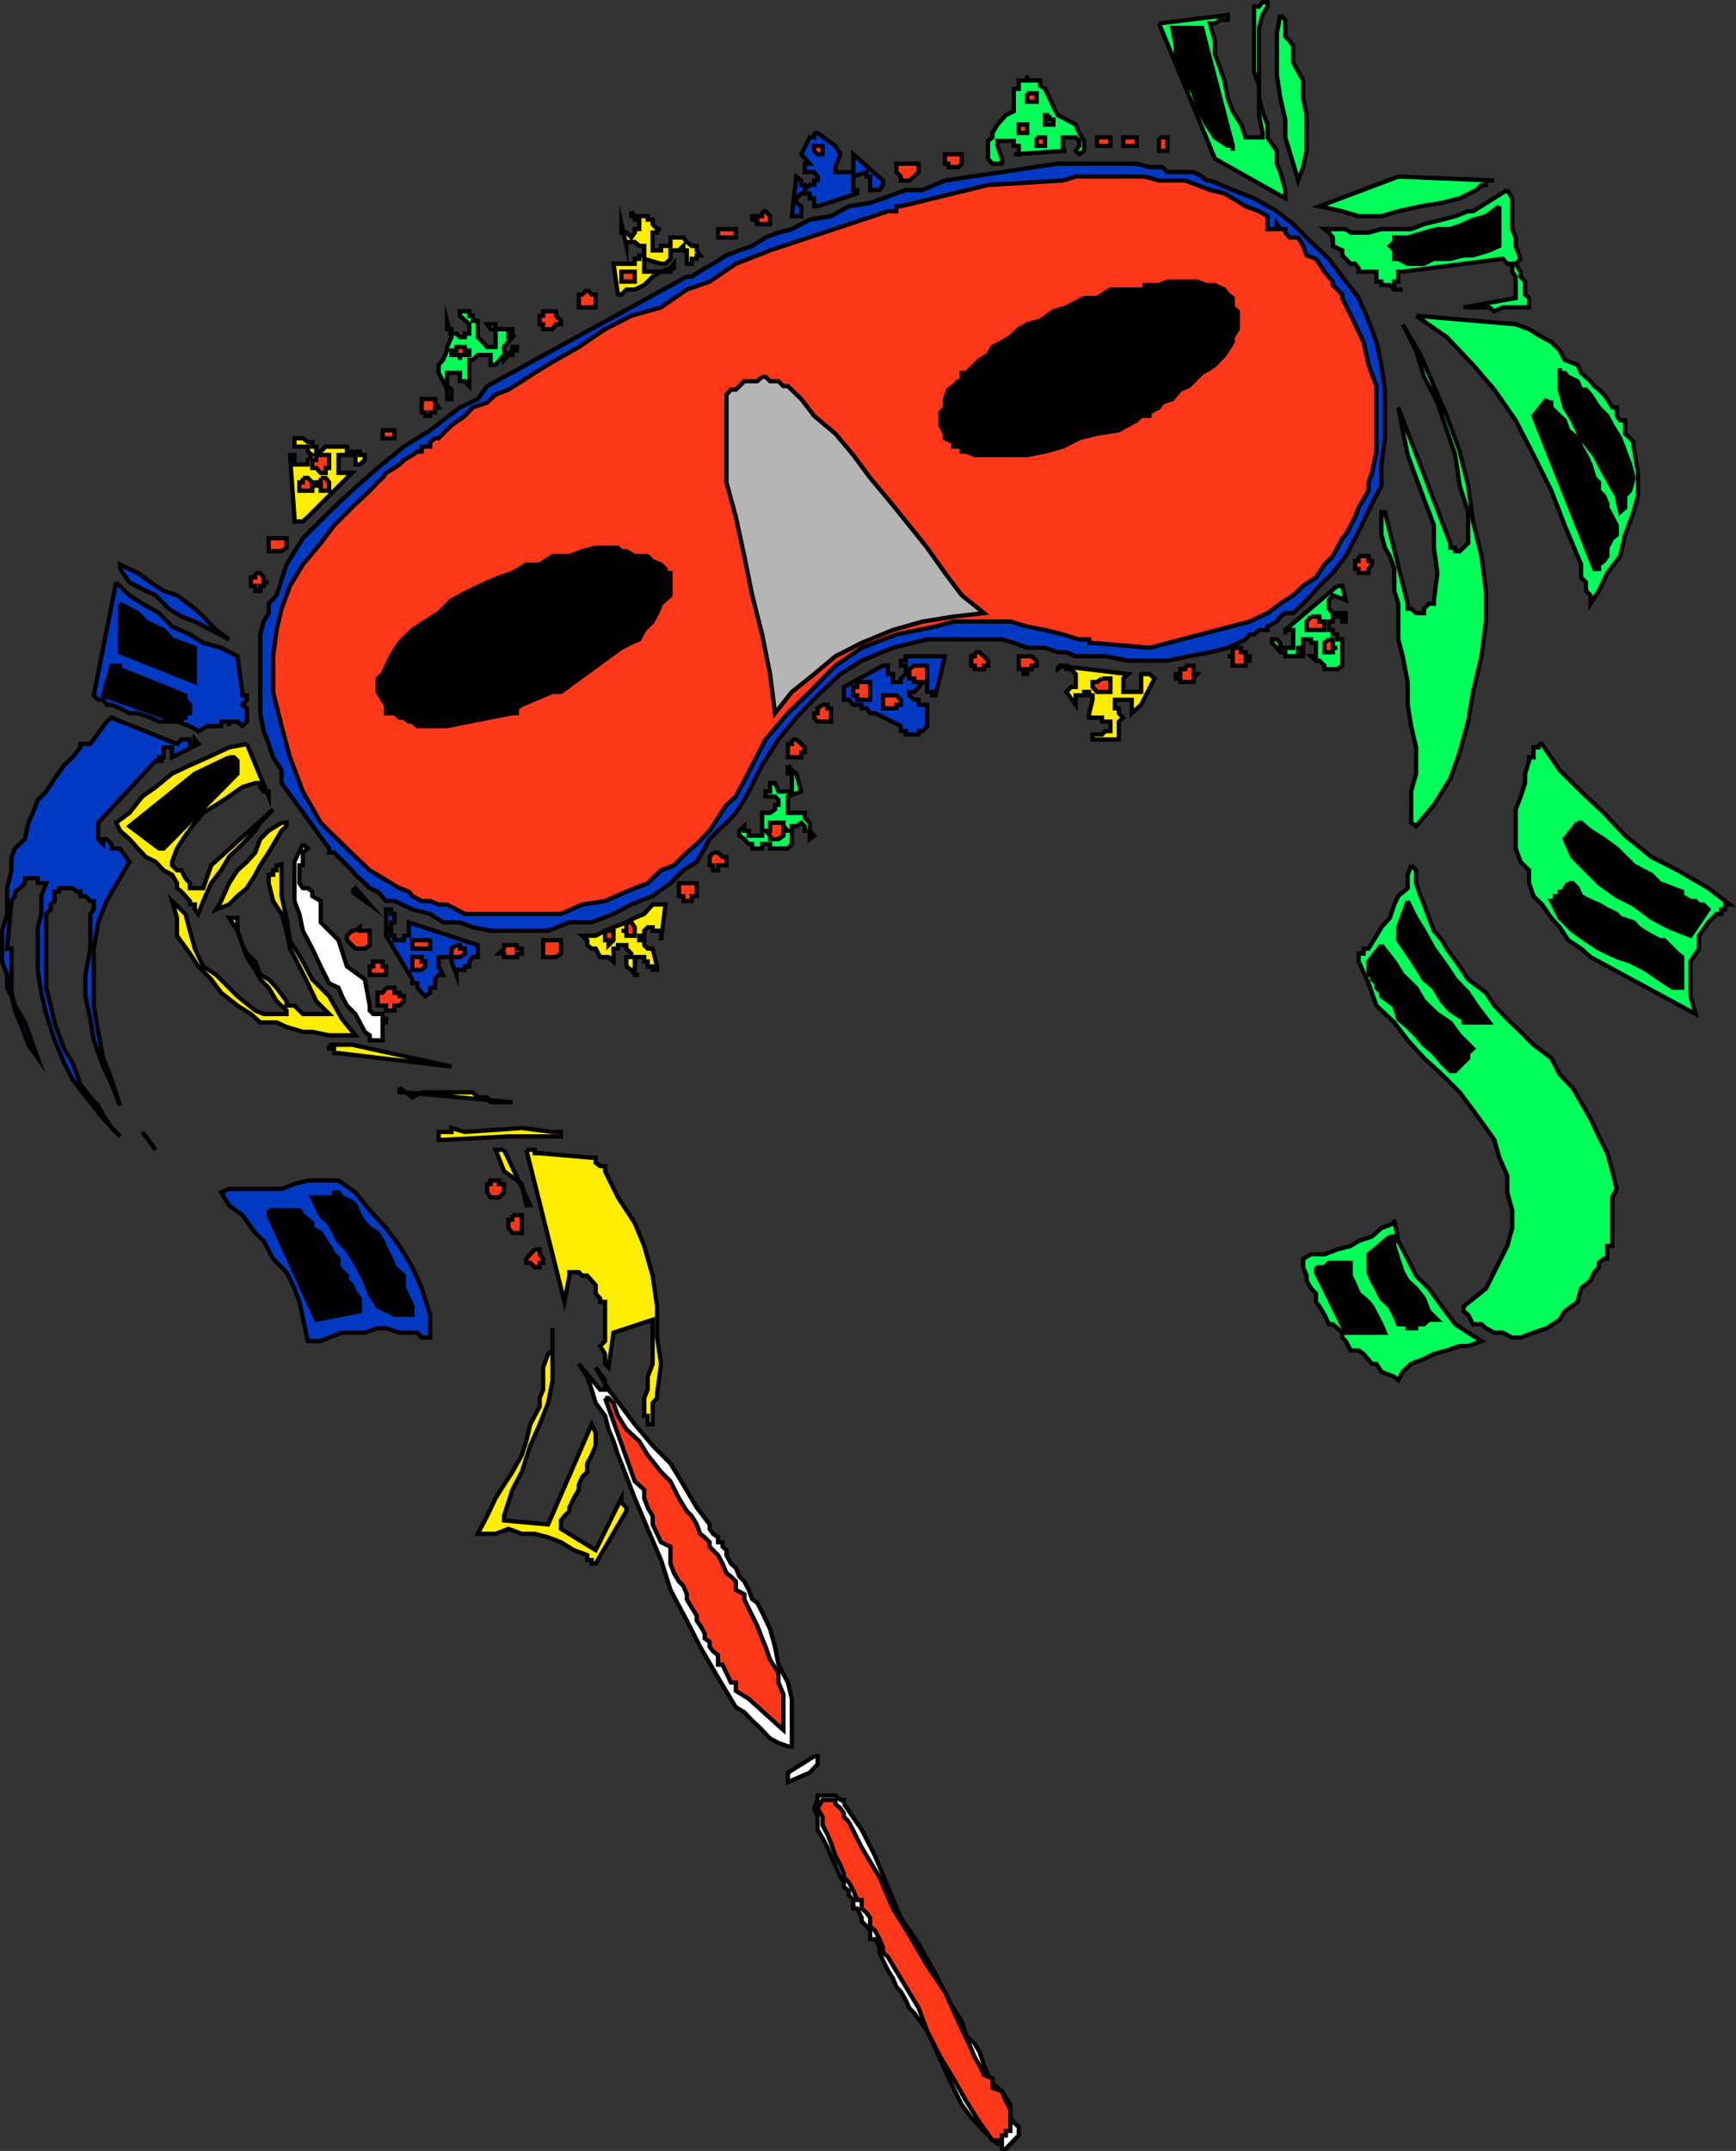 <svg xmlns="http://www.w3.org/2000/svg" width="350.4" height="434.061"><rect width="100%" height="100%" fill="#333333" stroke="none"/><path fill="#00ff59" stroke="#000" stroke-miterlimit="10" stroke-width=".862" d="m233.931 4.728 11.3 27.3 14.2 8V38.33l-1-3.601-.7-1.7v-2.597l-1.902-2.703V25.13l-1-2.699-.699-2.602V5.63l.7-2.601 1-1.7V.431h-1l-.7.898h-1v13.2l1 2.699v6l.7 3.601v.899h-3.399l-.902-2.598-1.7-2.699-1-2.602-.699-3.601-.898-2.598-1-2.699V8.329l-1-3.601h1l1-.7h1.597v-1l-13.898 1.7"/><path stroke="#000" stroke-miterlimit="10" stroke-width=".862" d="M237.33 5.63h-.7l.7 3.598v3.402l1.902 3.598 1.699 2.601.7 2.7 1.898 3.601 1.703 2.598 2.597 1.703h1v1-1l-6.199-23.8h-5.3"/><path fill="#00ff59" stroke="#000" stroke-miterlimit="10" stroke-width=".862" d="m258.431 3.029-.7 3.601v8.598l.7 4.601 1 4.301v3.598l1.598 5.3 1 3.403 1-2.703.703-3.297v-7.203l-.703-3.399v-3.601l-2-3.598V9.228l-.7-.899-.898-1v-3.3l-1-1M207.33 16.228h-1.7v1.703h-1v4.5l-1.601.797-.797.902-.903 1-1 1.7v.898l-.898.703v3.598l.898 1h1.903v-1l-.903-2.598v-1h3.301v1h1v1.7h-1l10.602-.7h-.703v-2.703h2.601l.7.703v1l-.7 1 .7.7 1-.7v-2l-1-1.602-.7-1.699-1.898-1-1.703-.902-.899-1.7-.8-1.699-.899-1.898-1-.703v-1h-2.602v-1 1"/><path fill="#023ac4" stroke="#000" stroke-miterlimit="10" stroke-width=".862" d="M164.33 26.83v.898h-.899l-1.7 3.402 1.7 1.899h-1v1.699h1.898l.7.902v.801h-.7v.898h-.898l-1 1v-1h-.7v-.898l-1-.8-.902 8h1.903v-2l-1-.7v-.902l1-1h1.699v1h.898v1.601h.7l8-2.601v-.7h-.797V35.63l2.699-.902v.902h.7v2.7h1.898l.703-1v-.899l-6-5.3v3.597h-3.602v-1l1-2.598-1-1.699-3.601-2.602h-.7"/><path fill="#ffed00" stroke="#000" stroke-miterlimit="10" stroke-width=".862" d="M127.431 42.63v1h.7v.7h.898v1.898h-.899v.703l-.699 1-1-1h-1v-1.703l1 4.402v-.8h1.7l.898.8h1v1.899h-1v.699h-.899v1h-4.3l.902 6.203h.699l1-1h1.7l1.898-.902.703-.7 1-1 1.699-1h1.898v-.699h.7v-.902l-.7.902-1.898.7h-3.402v-2.602l3.402 1h.898l1-1v-1.7h1.7l.902-.898v.899h.7v2.699h1v-1h1v-.7h.698l-.699-1v-.898h-1l-1-.8-.699-.899h-2.602v1.7h-1.898v.898h-1.7V46.93h.9v-.703h.8-.8l-.9-1v-.899h-1v-.699h-2.6l-.7-1"/><path fill="#023ac4" stroke="#000" stroke-miterlimit="10" stroke-width=".862" d="m190.732 36.431-4.5 1.898h-3.403l-4.597 1.7-2.602.902-4.3.7-3.598 2-4.301.698-3.602 1.899-2.699.703-2.601 1-2.7 1.7-2.597.898-2.602 1-2.699 1.699-1.7.902-2.6 1.7h-1l-40.303 22.1-1.898 2.598-3.602 1.699-6 4.601-5.3 3.301-5.297 4.301-5.203 4.598-4.598 4.3-5.3 5.301-3.302 5.301-2 6.2-1.597 1.698v1.899l-1 1.703-.703 2.598v15.902l.703 3.598 1 2.601.898 2.7 1.7 2.601v2.598l9.601 13.199v.8h1l.898.903 2.7 2.7.703.898 1.898 1.699 1 1 1.602.703 1.699 1.898h1.7l3.6 1.7 3.598.902 2.602 1.7h3.398l2.602 1 3.598.698h11.601l4.301-1.699h4.5l4.398-1.699 3.602-1.902 4.3-1.7 3.598-2.601 2.602-2.598 2.7-1.699 1.6-2.703 1-1.899 1.7-1.699 1.7-1.601 1.898-2 1.703-2.598.898-1.703 2.7-5.297 3.3-5.203 3.602-4.399 4.297-4.5 4.601-4.3 4.301-2.7 6.3-2.601 6.9-1.7h15.1l2.4.7 2.698 1h3.602l2.598.902h1.703l1.898.801h6l4.602.898h7.898l4.301-.898 4.3-.8 3.598-.903 3.602-1.7.8-1h.9l1-.898h1.698v-.699l1.903-1 .699-1 1-.703h1.598l2.703-2.598 2.597-2.902 2.7-2.598 2.601-3.402 1.899-3.598 1.703-3.402 1.699-3.598 1.898-3.601v-4.301l.7-5.297v-9.8l-.7-5-1-4.602-1.597-4.301-2-4.598-3.301-4.3-2.7-3.602-3.6-3.399-3.602-3.601-3.297-2.598-4.602-2.601-4.3-1.7-4.598-1.898h-.703l-.899-.8-1.699-.903h-5.3l-1-1h-2.602l-2.598-.7h-15.902l-22.797 3.403"/><path fill="#ff3819" stroke="#000" stroke-miterlimit="10" stroke-width=".862" d="m199.431 37.33-17.602 4.3h-.898v1h-1.7l-23.8 7.899-6.902 2.699-5.297 3.601-4.602 1.602-5.199 3.598-6 1.699-5.3 2.703-5.302 3.598-4.597 2.601-4.301 2.598-2.602 1.703-2.699 1.7-2.601 1-1.7 1.597-2.898 1-1.602 1.703-2.699 1.898-2.601 2.602h-.7l-1 .797v.902H85.13v1h-.898l-1 .7-1.703 1-.899.898-1 .703-1.699 1-.7 1-1 .898-1.6 1.7-3.602 3.402-3.598 3.598-2.7 3.601-3.6 4.301-2.602 4.297-1.7 4.601-1 4.301-.699 5.301v7.2l1.7 6.898 1.699 6.3 2.601 6.899 3.602 6.3 5.297 5.2 4.601 4.402 6 3.598 1.899.703.703.898 1.898 1h1.7l1.699.7h1.703l1.898 1 1.7.902h19.402l4.297-1.902 4.601-.7 4.301-1.898 4.3-1.703 2.7-2.598 2.598-1 2.601-2.601 2-1.7 2.602-2.699 1.699-2.601 1.7-2.598 1.898-1.703 3.3-6.297 2.7-5.203 4.5-5.297 4.402-4.3 5.2-5.302 5.3-3.601 7-2.7 7.898-1.597 3.602-1h11.5l3.398 1 3.602.7 3.598.898 3.3 1h2v.699h.7l11.5 1 20.203-5.297 3.597-1.703 2.602-1.899 2.598-1.699 2-1.902 2.601-1.7 1.7-2.597 1.699-1.703 1.902-3.598.7-.699 1-1.902.898-1.7.703-1.898 1-1.703 1-1.7V97.33l.699-1.898.898-4.3v-13.2l-1.597-4.3-1-4.602-1.703-3.598-2.598-5.3v-.7l-1.902-1.902v-.7l-1.7-2-1-1.601-.699-1-1.898-.7-.703-1.898-1-1.699h-1.7l-.898-1v-.703h-1l-.7-1v1h-1.902V43.63l-1.699-1-2.699-1-2.602-1.601-1.699-1-2.898-.7-2.602-1-2.398-.898h-5.301l-2.902-.8H217.13l-2.601.8-15.098.898"/><path fill="#00ff59" stroke="#000" stroke-miterlimit="10" stroke-width=".862" d="M93.83 62.83h-1v.898l1.902 1.703v1.898h-.903v.7h-1l-.699-.7h-1v-.898h-.898v-1.703l.898 3.3-.898 2v.7l-.801 1.902-.902 1v1.598l.902 1.703.8 1.7v1.898h.9V78.63l-.9-.699v-2.703h2.598v1.703h1l.903 1v-5.3h.699l1-1h2.598v2h1l1.703-2v1l.898-1h.801v-1.602h.898v.699h-.898l-.8.902-.9-.902v-.7l1.7-2h-.8v-.699h.8v-.898h-3.402v-1h-1.7l.7 1h1v3.598h-1.7l-.898-1-1-1v-3.301h-1v-1h-.7v-.899h-.902M282.232 35.63l-15.903 6 4.602 1 3.3 1h4.598l3.403-1 4.5-1 4.297-.699 3.601-.902 3.399-1.7 1-1h.902v-.898h1.7l-19.4-.8"/><path fill="#ffed00" stroke="#000" stroke-miterlimit="10" stroke-width=".862" d="M60.431 88.431h-1v1.7h2.7v1l.898.698-.899 1v.899h-2.699v-1.899h-.902l.902 12.5v.899h1.7l1-.899 8.898-8.898h-2.7v-3.602h3.403v1.899h.898l1-.899v-1h-1v-.699h-2.6v-1h-4.297l-1 1h-.903v-1h-.8v-.902h-.899l-1-.797h-.699"/><path fill="#00ff59" stroke="#000" stroke-miterlimit="10" stroke-width=".862" d="m304.232 38.33-6.903 4.3h-1l-2.597 1-2.703.7-3.598.898-2.602 1h-6l-2.597.703h-3.602l-1-.703h-4.3l.902.703.797 1v1.7l1.902.898v1l1.7 1.699h.898l.703.902v.7h3.597v2h1v.699h1.7l.902.902h1.7-1.7v-1.602h.8v-2h.9l20.198-2.601.903 1h1v1.601l.699 1v4.301l-10.5 1.899h5.2l1 .8 1.698-.8h5.301V60.13l-.8-.699v-2.602l-.899-1v-1l-1-1.601 1-1-1-2.598v-1.699l-.7-1.703v-6.2l-1-1.699"/><path stroke="#000" stroke-miterlimit="10" stroke-width=".862" d="m302.63 41.63-2.699 2-2.602.7-1.898.898-2.7 1h-2.6l-2.7.703-3.3 1h-2.7v.898l-.902.801.902.899v1.699h.8l1.9 1h3.3l2-1h3.3l2.7-.7h1.898l3.301-1 2-.898v-8m-70.601 15.899h-1v.902h-6.899l-2.699 1.7h-2.602l-3.597 1.898-2.602.8-2.699 1.899-2.602.703-1.699 1-1.699 1.598-1.7 1-1.902 1-.898 1.601-1.7 1-1 1-1.702 1.598h-.899v1.703h-.699l-1 1-1 .7-.7 1.898v1.699l-.902 1v2.601l.903 1.7v.902l1.699.797v.902h1.7v1h.898l1.703.7h10.597l3.602-.7 3.598-1 3.3-1.699 3.602-.902 4.398-.7 3.602-2 .898-.898h1.7v-.703l1.902-1 .7-1 2-.7 1.6-1.898 1.7-.699 1-1 1.7-1.703 1.6-.899 1-.699 1.9-2 1.698-2.601v-1l1-1.598v-3.602l-1-.8V60.13l-1-.699-.699-1-1.898-.902h-1.703l-1.899-.7h-6l-1.699.7h-1.902"/><path fill="#b5b5b5" stroke="#000" stroke-miterlimit="10" stroke-width=".862" d="m153.83 76.029-1 .902h-2.598l-1 1-.703.7h-1l-.899 1v17.698l1.899 7 1.703 7.899 1.597 7.902 2 7.899 1.602 8 1 7.902 3.398-4.3 4.5-3.602 4.301-3.598 5.301-2.703 6.3-2.598 6-1.699 6.2-1 6.2-.703-4.5-3.598-3.4-4.5-3.6-5.101-3.602-4.5-4.297-5.301-3.602-4.297-3.398-4.602-3.602-4.3-4.3-3.598-2.598-3.402-2.703-2.598h-.899l-1-1h-1.699l-.902-.902h-.7"/><path fill="#023ac4" stroke="#000" stroke-miterlimit="10" stroke-width=".862" d="m24.232 114.83 1.898 2.699 3.301 1.699 2 .902 2.598 2.7 2.601 1.601 2.7 1 3.3 1.7 3.602 1.898-2.602-1.899-2.601-2.699-1.7-1.602-3.597-2.699-2.703-.902-2.598-1.7-2.602-1.898-3.597-1.699v.898m-.801 2.7-4.5 22.8.898.899h1l.7 1h1l1.703.703 1.898 1h1.7l2.601.898 1.7.801h3.6l2.598.899 1.7 1 1.902-1h2.7v-.899h1.6v.899-.899h1.7l1 .899.898-.899v-2.699l-.898-.703.898-1v-.899h-.898v-.699l-1-7.199-3.3-1.703-3.602-1-2.7-1.7-3.597-1.597-2.602-2.703-3.398-1.899-2.602-1.699-2.699-2.601"/><path fill="#00ff59" stroke="#000" stroke-miterlimit="10" stroke-width=".862" d="m285.83 63.728 6.199 4.3 5.3 5.602 4.301 5 4.301 6.2 3.598 7 3.601 7.199 2.7 7 2.601 6.199.7 1.703v2.598l1 1v1.699l.898.902v1.7l1.703-2.602 1.699-3.598 2.598-3.402 1-4.297 1.703-4.602.898-3.3V95.43l-.898-5.3v-.903l-.703-.797-1-.902v-2.7h-1l-.7-.898v-1.703h-.898l-1-1.7-.7-.898-1-1-.902-.699-.8-1-1.899-1.703-.699-1.598-2.602-1-1-1.902-1.699-1.7-1.898-1-2.602-1.597-2.699-1-20.102-1.703m-2.699 1.704 2.7 5.297 1.601 5.3 2.7 5.2 1.898 5.601 1.703 5 .898 6.2 1.7 5.3v6.301l-1.7 1.598h-.898v-.7h-1v-.898l-10.5-27.402.898 4.601 1 5 1.7 4.602 1.601 4.297 2 5.3v4.5l.7 5.102-.7 5.5v.7h-1l-1 1v.898h-1.602l-1-.899h-.699v-1l-4.601-18.5h-.7v4.602l.7 2.598 1 1.699.902 2.601v4.399l.8 2.601v7.2l.9 3.402 1 5.2v4.597l.698 4.3 1 4.301v5.301l-1 3.598v6.3l1 .7 3.602-4.297 3.3-5.3 1.9-5.302 1.698-6.199 1-6 1.7-7.199.902-7v-6.203l-.902-7-1.7-7-1-7.2-1.699-6.898-2.601-7.199-2.598-6-2.7-6.3-3.6-6.2"/><path stroke="#000" stroke-miterlimit="10" stroke-width=".862" d="M24.232 121.83v9.8l15.097 6v-6.902l-2.699-1-1.898-.7-1.703-1.898-1.598-.699-2-1-1.602-1.703-1.699-.899-1.898-1m96-11.3-2.703.699-2.598 1h-3.402l-2.598 1.703h-2.7l-2.8 1.7-2.7.898-2.402 1-3.597 1.699-3.602 1.902-2.601 2.598-2.7 1.703-2.597 1.7-2.602 2.597-1.699 2.703-1.7 3.598-1 .902v2.7l1 1.597.7 1v1.703h1.7l1 .898h.898l1 .801h.703l1 .899h6l13.199-2.598h.898v-1l1-.703 6.2-2.598h1.703l12.199-8.902 2-1 1.598-.7 1-1.898 1.703-1.699.898-1.703.801-1.899 1.898-1.699v-4.5h-1v-.8l-.898-.899-1.7-.703-1-1h-2.6l-1.7-1h-1l-.7-.7h-4.5m-96.8 23.802h-.902l-1.7 6 14.903 5.3h.898v-.8h.801v-.899h.898v-1.703l-.898-1v-.899l-13.2-5.3v-.7h-.8M314.83 74.33v4.3l1 3.598 1.601 2.601 1.7 3.602 2.698 3.398 1.903 3.602 2.597 4.598.7 3.3 1-.898v-2.402l1-1 .703-2.598-.703-2.703-1-2.598-1-2.699-1.598-2.602-1-1.898-1.7-1.703-1.702-2.598-.899-1h-1l-.699-1.699-1.902-.902-.7-.801h-1v-.899m-2.597 6.2-2.703 3.402 12.3 30.898h.903v-.898l1-.703.699-1v-1.7l1-1.898.898-.699v-1.902l-.898-1.7-1-1.898v-.8l-.7-1.602-1-1v-1.7l-.902-.898-.8-2.703-.899-1.899-1-1.699-.699-1.699-1.902-1.602-.7-2-1-.898-1.699-1.703v-1h-.898v-.7"/><path fill="#023ac4" stroke="#000" stroke-miterlimit="10" stroke-width=".862" d="m21.529 145.63-3.297 4.5h-2v.7l-1.602 2-1.699 1.601-1.902 2.7-1.7 2.597-1.699 1.703-1 2.598-.898 2-.703 3.3-2 1.899-.7 1.703v2.7l-.898 3.597v5.203l-1 3.398v6.2l1 2.699v2.601l.898 1.7.7 2.902 1 2.398 1 2.602.703 1.898 1.898 2.7-1-2.7-.898-2.601-.703-1.899-2-3.398-.7-2.602v-8.898h-.898l.898-9.602.7-1v-.898l1-.703 1-1v-1H7.63v1h1.7l-1 2.601v3.602l-.7 2.7v8.597l.7 4.601 1 4.301 1.699 5.301 1.902 4.5 1.7 3.398 3.6 4.602 2.598 3.297 3.403 3.601-1.703-1.699-1.7-2.601-1-1.899-1.597-1.699-2-2.602-.703-2-.899-2.398-1.699-2.8-1-2.7-.902-2.602-.797-3.398-.903-3.602v-14.898l.903-.902v-1l.797-.7v-1.898h.902v-.703h2.7l.898.703h.703v.898h1l1 1h.699v1.7l-.7.902v7l-1 5.297v4.3l1 4.602.7 4.301 1.898 5.297 1.7 3.601 1.703 4.301-1.703-5.3-1.7-4.301-1-5.301-.898-5.297v-11.5l.898-5.3 1.7-4.302 4.601-7.898-1.898-2.703h-1.703v-.899l-1-1h-.7v1l-1-1v-3.3l11.602-12.5h1.598-.899v-.7h.899v-2h1.703v2l5.297-2.699-.7-.902v.902h-1v-.902H36.63l-.898.902-13.203-5.3-1 .8"/><path fill="#ffed00" stroke="#000" stroke-miterlimit="10" stroke-width=".862" d="m49.83 150.13-3.598.7-4.301 2-3.602 1.601-3.597 1.7-3.301 2.698-2.7 1.899-2.6 3.3-2.7 2 .8 1.602 1.9 1.7 1.698 1.898 1.602 1.703 2 1 1.598 1.7 1.703.898 1 1.699v1l.898.703.801.898.898 1v.7h1v1l.7.902 1-2.602 1.601-3.601 2-2.598 1.602-2.699 2.699-2.602 2.598-2.699 1-1.601 2.601-2.7-12.5 11.301-1.601 4.598h-2.7v-1l-.898-1-.8-1.598h-.9l-1-1v-.699l1-2.703 1.7-2.598 1.898-2.601 1.7-2 2.601-1.598 2.602-1.703 2.699-1.899 2.598-.8h1v.8l.703.899h1v1l-4.403-10.598"/><path stroke="#000" stroke-miterlimit="10" stroke-width=".862" d="m46.232 152.83-6.903 3.3-13.199 10.598 6 4.5h.899L47.93 156.13v-2.601l-.7-.7h-1"/><path fill="#023ac4" stroke="#000" stroke-miterlimit="10" stroke-width=".862" d="M185.431 132.431h-2.602v.898h-1v1h1v1.7l-1 .902v.7h-1.597v-1.602h-1v-1.7h-1l-7.903 4.301v2.598h1l.903 1h1.699v.703h1l.7 1h1l5.198 2.598v1h1v.699h2.602v-.7h.8l.9-1v-4.3h-1.7v-1h-.902l-1-.899v-.699h1l.902-1 .8-1h.9v2h1v.7h.698l1.903-7.899h-5.301"/><path fill="#00ff59" stroke="#000" stroke-miterlimit="10" stroke-width=".862" d="m269.931 118.228-10.5 8.902v.899-.899h1.598v3.598h-2.598v-1l-.7-.7h-1v.7l1 1 .7.902h1v.801h3.598v-.8h-1v-.903h1v-1.7h1.601v.7h1v2.703h-1l1 .898h.7l1 1v.7h2.601l1-.7v-5.3h-1v-1h-.902v-.899h-.797v-1.699h.797v-1h1.902v1h.7v-1.703h-2.602l-.797-.899v-1.699l.797-1 2.601 1-.699-2.902h-1"/><path fill="#ffed00" stroke="#000" stroke-miterlimit="10" stroke-width=".862" d="m56.83 166.029-2.598 1.601-1.703 1.7-1 2.699-1.7 1.902-1.898 1.7-1.7 2.597-1.6 3.601-1 1.7 2.6-1 1.7-1.7 1.898-1.601 1.7-2.7 1-1.898 1.703-2.601 1.597-2.7 1-1.699 1-.902v-.7h-1m156.7-31.698v.699l1-.7h.703v.7h1l.898 1v2.601h-.898l-1 1 1.898 2.598v-1.899h1.7v-.699h1v.7h.699v.898l-.7 2.703v.898h2.602v.801h1.7v1.899h-1l-.7.699h-1.902v1h5.3v-3.598l.903-.8-.903-.899v-1h-.8v-1.703h3.402v2.703l1.898-1.703 2.7-5.297-1-.902h-1.7v3.601h-3.597v-2.699l1-.902-14.203-1.7"/><path fill="#fff" stroke="#000" stroke-miterlimit="10" stroke-width=".862" d="m61.13 170.33-1.699 3.601v7.898l1 2.602.7 3.398 1.898 3.602 1.703 3.598 1.699 3.402 1.898.898.7 1.7 1 1.902 1 1 .703.7.898 1.698 1 1.899 1 .703v1h2.602v-3.602h.699v-.699h-.7v-1H75.33l-.699-.699v-1l-1-5.3-3.601-2.602-1.7-5.301-3.597-3.598v-4.3l-1.703-1v-.899l-.899-.703h-1l-.699-1v-3.598h.7v-2.601l1-.801-1-.899"/><path fill="#ffed00" stroke="#000" stroke-miterlimit="10" stroke-width=".862" d="M56.83 174.63h-1v1h-.7v.899h-.898v1.699l.898 3.601 1.7 2.602 1 3.398.699 3.602 1.902 3.598 1.7 3.402 1.698 3.598 2.602 2.601h-5.3l-1.7-1.699h-1.602v-.902l-2-2.7-1.597-1.699-1.703-.902-1-2.7-1.7-1.597-.898-1.703-1-2.899v-2.601h-1.7l1.7 2.601 1 2.899.898 2.402 1.7 2.598 1 1.902 1.703 1.7 1.597 2.699 2 1.902v.7h-4.597l-1.703-.7-3.598-2.902-4.3-4.301-2.602-1.7-1.7-3.597-1-3.602-.898-3.398-2.7-2.602 1 3.399v3.601l2.598 3.602 1.7 2.598 2.601 2.601 2 2.7 3.301 2.601 2.7 1.7 1.898 1.698h3.3l2 .899 3.301 1h1.899l3.402.703h5.3l-2.702-3.3-2.598-4.602-3.402-3.399-1.899-3.601-2.601-4.301-.7-4.5-1-4.399v-6.898.7"/><path fill="#00ff59" stroke="#000" stroke-miterlimit="10" stroke-width=".862" d="M159.029 154.431v1.7h.8v3.597h-2.699l-.699-1.7h-1v1.7h-.902v1h1.902l.7.703v1h-.7v.898l-1 .7h-1.602v4.601h-2.699v-1h-.898v-.902l-1 .902v1l1 .7.898 1h.7v.898h2v-.899h1.601v.899h3.598l.8-.899v-3.601h.903l1-.7.699.7v.902h1v1.7l.898-.7-.898-1v-1.601l-1-1v-1h-3.402v-3.301l2.703-1-1-3.598-.903-.699-.8-1"/><path fill="#fff" d="m71.029 179.931 3.601 2.598-2.898-3.301zm0 0"/><path fill="none" stroke="#000" stroke-miterlimit="10" stroke-width=".862" d="m71.029 179.931 3.601 2.598-2.898-3.301-.703.703"/><path fill="#023ac4" stroke="#000" stroke-miterlimit="10" stroke-width=".862" d="M77.931 184.431v4.398l5.3 8.801v.801h1v.898l.9 1 .698.7 1-.7v-1h1v-1.699l.7-.902h.902l-.902-1.7v-1.898h2.601v.899l1 2.699v-1h1.7v-.7h.902v-1l.699-.898h1v-2.402l-13.902-4.598v2.7h-1v.898H79.63v-.899h-.699v-1h-1v-.699h1v-1h.7v-1.699h-.7v-.902h-1v.902"/><path fill="#ffed00" stroke="#000" stroke-miterlimit="10" stroke-width=".862" d="M133.431 182.529h-1.7l-1.702 1.902-1.899.797-1.699.902-2.602 1-1.699.7-1.898 1h-2.703l1 .898v1l.902.703h.8l.9 1.7h1.698l1 .898v-2.598h.903v-.703h1.699v.703l1 1v.7h-1v1.898l1 .699.7 1h.898-.899v-3.598h1.899v.899h.703v1h1v.699h.898v-.7l-.898-3.597h-1l-.703-.703v-1h-1v-.899h1v-1l.703-.699h1v.7h1.699v1.898l.898-7.2h-.898"/><path fill="#00ff59" stroke="#000" stroke-miterlimit="10" stroke-width=".862" d="M310.529 150.13v.7h-1v2h-.899v.699l-.8 2.601v1.899l-.899 2.699-1 2.601v7.899l1 2.703 1.7 1.7v2.597l.898 2.601 1.703 1.7 1.898 2.699 1.7 1.902 1.699 2.598 2.601 1.703 1.899 1.7 21.203 11.5-1-3.602v-7l1.699-2.598v-2.602l1.898-2.699 1.7-1.699h.902v-.902h.8v-1h.9l-4.302-3.301-6.199-3.598-5.3-2.699-5.301-4.3-4.297-4.602-4.602-4.301-4.3-4.297-3.598-5.3h-.703"/><path fill="#ffed00" stroke="#000" stroke-miterlimit="10" stroke-width=".862" d="M66.431 210.83v.8h1v.899h.898l22.801 2.699-20.101-4.399H66.43"/><path stroke="#000" stroke-miterlimit="10" stroke-width=".862" d="m318.431 166.029-2.602 3.3 1.602 3.602 2.7 2.7 2.6 2.597 3.598 2.601 3.403 1.7 3.597 2.699 3.602 1.902 4.3 1.7 3.598-5.301-1-1h-.898l-.7-.7h-1l-1.702-1v-.898l-1.899-.703-2.601-1-1.7-1.7-3.597-1.898-1.703-1.699-1.7-1.703-2.597-1.899-2.703-1.699-1.899-1.601h-.699"/><path fill="#fff" stroke="#000" stroke-miterlimit="10" stroke-width=".862" d="m28.732 228.431 2.699 3.598-2.7-3.598"/><path fill="#00ff59" stroke="#000" stroke-miterlimit="10" stroke-width=".862" d="m284.83 174.63-.7 1.899v2.699l-1.898 1.601-.801 1.7-.902 2.699-1.7 1.902-1 1.7-1.597 2.601h-1v1h-1v1.598l2 4.402 1.597 4.5 3.602 3.398 2.7 3.602 3.3 3.598 3.598 3.3 3.601 3.602 2.7 3.598 2.601 3.601 1.7 2.399 1 3.601 1.6 3.598v3.402l1 3.598v3.601l-1 3.602-4.3 8.598-4.5 3.601v1l.898.7 1 1.898h1.7l.902.8 1.7.903h1.698l1.903 1h1.699l2.598-1 2.703-.902 2.597-1.7 1-1.699 2.602-1.902.7-2.7 1.898-1.597.8-1.703.903-1v-.899l1-.8h.699v-2.598h1v-9.8l.898-1.7-.898-3.602-1-3.601-1.7-3.399-1.702-3.601-1.899-3.297-1.699-2.902-2.602-2.7-1.699-3.3-3.601-2.7-2.598-2.601-2.7-2.598-2.6-2.699-1.7-2.602-3.602-2.699-1.699-2.601-2.601-3.598-1-1.703-1.598-1.899-1-2.601-1-2.7-.7-1.699-.902-2.601v-2.598l-1-1"/><path fill="#ffed00" stroke="#000" stroke-miterlimit="10" stroke-width=".862" d="M80.63 219.529v.902h.899l21.902 2h-4.402l-.7-1h-1.898l-1-1h-10.3l-1.9 1-2.6-1.902"/><path stroke="#000" stroke-miterlimit="10" stroke-width=".862" d="m284.13 181.83-1.898 5.3v2.598l1.898 2.703 1.7 2.598 1.601 2.601 2 1.7 1.598 2.699 1.703 1.902 2.699 1.7v.698h5.2l-2.602-3.398-1.7-2.602-2.597-2.699-1.703-2.601-2.598-3.598-2-3.602-1.602-2.601-1.699-3.399m32.399-3.601-.7 1v.703h-1v.898h-1v1h-.699l1.7 3.399 2.601 2.601 2.7 1.899 2.6 1.703 3.598 1.7 2.7.898 3.3 1.699 2.7 1.902 2.601 1.7h1.899v-6.2l-.899-.699-1-1-1.699-1.703h-.902l-1.7-.899-1.699-1-1-.699-.898-1-2.703-.902-.7-.797-1.898-.902-1.7-1-1.702-.7-1.899-1-.699-1.601-1-1h-.902"/><path fill="#ffed00" stroke="#000" stroke-miterlimit="10" stroke-width=".862" d="M90.232 228.431h-1.703v1.598h.902l13.2-.7h10.6v-.898h-1.702l-6.2-.8-11.5.8-2.699-.8v.8h-.898"/><path stroke="#000" stroke-miterlimit="10" stroke-width=".862" d="m278.83 190.728-2.598 3.3v2.7h.699v.902l.898.801v.898l1 1v.7l2.602 1.902.8 2.7 1.9 1.597 1.698 1.703 1.602 1.898 2 1.7 1.598 1.902 1.703 1.7h1l.898-.903.801-.797.898-.902v-1l1-.899-2.699-2.699-1.898-2.602-2.602-1.699-2.699-2.601-1.602-2.7-2.699-2.601-1.699-2.7-2.602-3.3"/><path fill="#ffed00" stroke="#000" stroke-miterlimit="10" stroke-width=".862" d="M101.732 232.029h-1.703l1.703 4.3 3.597 2.602.903 4.297h.797l-5.297-11.2m4.5.001 7.699 30.699 1-5.297v-.703h1.898l.7.703h1l.902 1 .8.898v1.7l.9 1v.699h1v7.902l-1 1 1 1.598v2l.698.703 1-7 7.903-2.602v8.899l-1 2.601v2.602l-.703 1.7v3.597h.703v1.703h1v-4.3l.898-1v-.903l.801-6-.8-5.297v-6.3l-.9-6.2-1.702-6-1.899-4.602-3.398-5.199-2.602-5.3v-1h-1l-.898-.7v-1h-.801l-10.5-.902h-1v-.7h-1.7m5.298 36.001v4.5l-.899.699-1 2.703v4.5l-.699 1.7v1.698l-1.902 3.602-.797 3.398-.903 2.801-1.898 3.399-1.7 2.601-1.702 2.7-1.7 3.601-1.898 3.598h3.598l2.601-1 2.7 1h2.601l2.7.699 2.6 1 2.598 1.601 2.7 1v1h.902v.7h.8l6.2-10.598v-.703l-1-1v-.899l-5.2 10.5-7-4.3v-1.7l.7-.898 1-1v-.703l.898-1.899 1-1.699v-1l.7-1.601 1-1v-1.7l.902-1.699.8-1.902v-2.598l-.8-1.699-8.8 20.2-8.9-.802v-.898l1.7-5.3 1.898-3.602 1.7-5.301 1.902-4.297 1.7-4.3.898-4.602v-10.5"/><path fill="#fff" stroke="#000" stroke-miterlimit="10" stroke-width=".862" d="m116.83 275.228 1.699 2.601.902 2.602.8 2.7 1.9 2.597.698 2.703 1 2.398.903 2.801.699 1.7 2.7 7 2.6 6.199 2.7 6.3 1.898 6 3.301 6.2 2.7 5.3 3.601 6.2 3.598 6 1.703 1 1.597 1.699 1 .902 1 1 1.602 1.7 1.7.898 1.898.703h.8v-9.602l-.8-3.3-1.899-3.598-.699-3.602-1-3.601-1.602-3.399-1-1.898-1-.703-.699-1.899-.898-1.699-1-1-.703-1.699-1-.902-.899-1.7v-1l-.8-.699v-.902h-.899v-1l-1-.7-.7-1v-.898l-2.6-3.402-2.7-4.598-2.602-4.3-3.597-3.602-3.602-4.297-2.699-3.602-2.602-3.398-2.597-4.5 1.898 2.598v1.902h-1l-4.3-5.203"/><path fill="#00ff59" stroke="#000" stroke-miterlimit="10" stroke-width=".862" d="m281.431 246.83-2.602 1-1.898 1.699-2.7.902-1.6 1-2.7.7-2.602 1h-2.699l-1.601.898v1.699l.703 1.703v1l.898 1.598 1 1v1.699l.7.902 1 1.7.902 1.898h.797l.902.8 1 .903v1l.7.7 1 1.898h1.6l1 .699 1.7 2h.898l1 1.601 2.602 1 .8.7.9-1.7 1.698-1.601 2.602-1 2-1 2.598-.7 2.601-.898h1.7l2.699-1-2.7-1.699-2.597-1.703-2.703-3.598-2.598-3.601-2.602-2.598-1.699-3.402-1.898-3.598-.801-4.3v.698"/><path fill="#ff3819" stroke="#000" stroke-miterlimit="10" stroke-width=".862" d="m122.13 282.13 6 16.801 1.899 1.7v1.698l.703 1.899 1 1.703v1.7l.898 1.898.801 1.699 1.898.902v3.399l.7 1.902 1 1.7.902.898.7 1.699v1l1 1.703 1 1.598v1l.698 1 .903 1.601v1l1 .7v1l.699.898 1 .8v1.903h.898l.801 1.7.899 1.898h1v1.699l2.601 1.601 7 6.301v-7.199l-1-2.402v-1.899l-1.699-2.699-.902-2.602-.7-1.699-1-2.601-1-2-1.597-3.301v-1l-1.703-.899v-1.699l-1-1-.899-.699-.8-1.902-.899-1.7-1.7-1.699v-.902l-1-1-.902-.7-.699-1.898-1-1.699-1-1-1.601-2.602-1.7-3.398-1.898-1.902-2.7-3.399-1.702-2.8-2.598-2.399-1.7-2.703-.902-2.598-1-1h-.699"/><path stroke="#000" stroke-miterlimit="10" stroke-width=".862" d="m280.529 249.529-4.297 3.601v3.598l.699 1.703.898 1.598 1 2 1.7 1.601.902 1.7.8 1.898h1.9v.8h1.698v-.8h1.602l1-.899h1.7l-1.7-1.699-1-2.601-1.602-2-1.699-1.598-1-1.703-.898-2.7-.801-2.597v-1.902h-.902m-14.899 6.199v1l6 12.203h7.899l-.7-1.703-1-1.899-.898-1.699-.7-.902-2-1.7-.702-1.699-.899-1.898v-2.602h-4.398l-.903.899h-1.699"/><path fill="#fff" stroke="#000" stroke-miterlimit="10" stroke-width=".862" d="m164.33 354.431-5.301 3.297v1.902l4.402-1.902 1.598-1.7v-1.597h-.7m6.001 9.598v-.801h-.7l-1-.899h-3.601v.899l-.7 1.703.7 1.7v2.597l1 1.703 1 1.898.703 1.7.898 1.902 1 2.398.7 1v1l1 .7v.902l.902 1v1.7h.797l.902 1.898v.699l1 1 .7.902v1.7h1l.898 1.699v1l.703 1.601 1 2 1 1.598.699 1.703.898 1 1 1.7.7 1.597 1 1 2.601 3.601 1.7 3.602 1.902 4.297 1.699 3.601 1.7 3.399 1.898 2.601 2.601 2.7 2.7 2.601h.902v1h.797l1.601-1.699 1-1v-1.703l-1-.899-.699-1v-2.601l-1.7-2.7-1.902-1.597-.898-1.703-.8-1.899-.9-2.699-1-1.699-1.702-1.602-.899-2.898-2.699-4.3-2.602-5.302-3.398-6-3.602-5.3-2.597-6.2-2.602-6.3-2.699-5.301-3.602-5.2"/><path fill="#023ac4" stroke="#000" stroke-miterlimit="10" stroke-width=".862" d="M83.232 268.931H80.63l-2.699-.902h-1.7l-2.6.902h-4.602l-2.598 1-1.7.7h-2.6l-1.7-7.903-1-2.7-1.602-3.3-2.699-2.7-1.898-3.597-1.703-1.602-2.598-3.601-2.7-2-1.6-2.598 1.6-.699H56.83l2.602-1 2.7-.703h6.198l3.403 2.402 2.898 3.598 3.301 3.601 2.7 3.602 2.6 4.297 1.9 4.3 1.698 5.301v4.602h-1.7l-.898-1h-1"/><path stroke="#000" stroke-miterlimit="10" stroke-width=".862" d="M67.431 241.63h-4.402l1.703 3.598 1.699 1.601 1.898 3.602 1.7 1.7 1.703 2.698 1.898 3.602 1 2.598 1.602 2.601 3.398 1.7h3.602v-1.7l-.703-1.601-1-2v-2.598l-1.899-1.703-.699-1.7-1-1.898-.7-1.699-1-1.602-1.6-1-1-1-1-1.601-.9-2-.702-.7-2-.898-.7-1h-.898v1m-13.199 2.598v1l9.597 21.101 8.801-1.699v-2.601l-.898-1-.703-1.7-1-.898v-1l-1.7-1.703v-1.7l-.898-.898-1-1.699-.7-1-1-1.602-1.702-1v-1l-1.899-1.601-.699-1h-6.2"/><path fill="#ff3819" stroke="#000" stroke-miterlimit="10" stroke-width=".862" d="M64.732 91.83h-.903v1h-.8v1.601h.8l.903 1h1v-1h.699v-2.602h-1.7m199.899 32.602-.898 1v1.7h3.597v-1.7h-1v-1h-1.699m9.602-12.203v1h-.703v1.601h.703v.801h2v-.8l.699-.899v-.703h-.7v-1h-2m-5.999 16.801-.903.699v1.902h1.7v-.902h.902-.902v-1.7h-.797m-94.301 8.602h-.902v1h-.797v1.7h.797v.898h2.601v-3.598h-1.699m75.899-6.902h-1v1.703h-1 1v1.898h2.601v-1h.8v-.898h-.8v-.8h-.902v-.903h-.7m-10.597 3.602v.699h-1v1h-.903v.902h.903v.7h2.699v-.7l.7-.902h-.7v-1.7h-1.7m-16.8 2.602-1 .7h-.902v1l.902 1h2.7v-2.7h-1.7m-15.801-4.5h-1v2.598h1v1h.7v-1h.902v-.7h1v-1l-1-.898h-1.602m-40.601 9.797-1 .703v1h-.7v.898l.7.801h2.703v-2.699h-.703v-.703h-1m-27.399 36h-1.601v2.601h.902v1h1.7v-1h1v-2.601h-2m40.601-37.898h-1v2.601h2.699v-.703h.898v-1l-.898-.899h-1.7m6.2-5.999h-.902l-1 .699v1.902h1v.7h2.601v-3.302h-1.699m11.301-2.699v.801h-.703v1.898h.703v.7h1.898v-.7h.801v-1l-.8-.898-.9-.8h-1m-36.901 17.597v.902h-.801v2.7h2.703v-1h.699v-1l-.7-.7-1-.902h-.902m-3.398 16.801h-1v1.601h-.902l.902 1v.7h1.7l1-.7v-1h.898l-.899-.902v-.7h-1.699m-12.5 6.001-.7.902v1.7h.7v1h1v-1h1.7v-1.7h-.802l-.898-.902h-1M122.83 187.83h-.7v1.898h.7v1l1-1v-1.899h-1m3.601-1.699v1.7h-1 1v1h1.7v-1.7l-.7-1h-1m-48.5 13.2-.7 1h-1v2.601h1.7v1h1.7v-1h1l.898-.902v-1h-.899v-.7h-1v-1h-1.699m-1.699-5.3h-.903v1h-.699v1.699h3.301v-1.7h-.7v-1h-1m-4.499-6.198h-.703l-1 1v.898l1.703 1.703h1.898l1-.703v-2.899h-2v-.699l-.898.7m12.5 5.3h-1v2.598h1.898l.7-.7v-1h-.7v-.898h-.898m.898-3.402h-1.898v1.703h3.597v-1.703H85.13m7 1-1 .703v1.7h1.7l1-.7v-1h-1v-.703h-.7m10.5 0h-.898v.703l-1 1h1v.7h2.597v-.7h1v-1h-1v-.703h-1.699m8.899-1h-1.899v3.402h2.602l1-.699v-2.703h-1.703M64.732 96.431v.898h-.903v.7h.903v1h1.699v-1.7l-.7-.898h-1M51.529 115.63v.899h-.899v1.699h.899v1h1v-1h.703v-.7h1-1v-1l-.703-.898h-1m3.601-7h-.898v2.598h2.597l1-.7v-1.898H55.13m6-12.199v.898h-.699v1.7h2.598v-1.7l-.899-.898h-1m16.801-9.601h-.7v1.601h2.4v-1.602h-1.7m7.899-6.3h-.7v2.699h.7v.703h1v-.703h1v-1h.699l-.7-1v-.7h-2m7.001-10.499h-.7v.699h-1v.902h1.7v1-1h1.902v-.902h-.903v-.7h-1m17.801-7.198h-1v.898h-.699v1.703h.7v1h1.898l.703-1h1v-.703l-1-1v-.899h-1.602m7.899-4.398-1 1h-.7v2.598h3.403V59.43h-.801l-.902-1m7.902-3.6h-1v2h2.7v-2h-1.7m20.199-8.602h-1.699v1.703h3.598v-1.703h-1.899m7.2-3.598v1h-2v.7h1v.898h2.601V43.63l-.902-1h-.7m11.2-13.199h-.7v1l.7.7h1v-1.7h-1m17.801 3.598h-1.899v1.699l.898.902v.801h1.7l1-.8.902-.903v-1.7h-2.602m9.602-1.898h-1.7v1.899h.7v.699h2l.7-.7V31.13h-1.7m14.199-6h-1v1.7h1.7v-1.7h-.7m2.602 2.598v1.703h1.699v-1.703h-1.7m2.599-4.5h-.899v1.902h1.7v-1h-.802v-.902m-4.499-4.398v1.699h1.902v-1.7h-1.903m15.102 8.899h-1v1.703h2.7v-1.703h-1.7m5.301 0h-1v1.703h2.699v-1.703h-1.7m6.2 0v2.703h1.7v-2.703h-1.7m-126 224.402-.902 1-.797.899v.8h.797l.902.899h1v-.899h.7v-.8l-.7-.899v-1h-1m-4.5-6.902v.902h-.8v1.7l.8 1h1.898v-3.602h-1.898m-3.402-7h-1v.703h-.7v1.7l.7 1h1.703l1-1v-1.7h-1v-.703h-.703M171.33 367.63l2.601 5.2 3.598 6 2.703 6.3 3.297 5.301 3.601 6.2 3.602 5.3 2.699 6 2.598 5.5.703 1.7 1 1.698.898 1.899 1.7.703v1.898l1.902.7.797 2 .902 1.601v4.399h-.902v.902h-.797v1h-1.903l-2.597-3.602-2.703-4.3-2.598-4.598-2.602-4.3-2.699-5.302-1.699-4.601-2.602-4.297-2.597-4.3-1-1.7-1-.902v-1l-.703-1.7-.899-1.699-1-.902v-1.7l-.699-1-1-.898v-1.699h-.902l-.797-1.902-.903-1.7-1-1v-.699l-.699-1.699-1-1.902-.898-2.598-.703-1.703-1-1.899v-1.699l-1-1.699 1-1.703h2.601v.8l1 .903.7 1v.7l1 1"/></svg>
